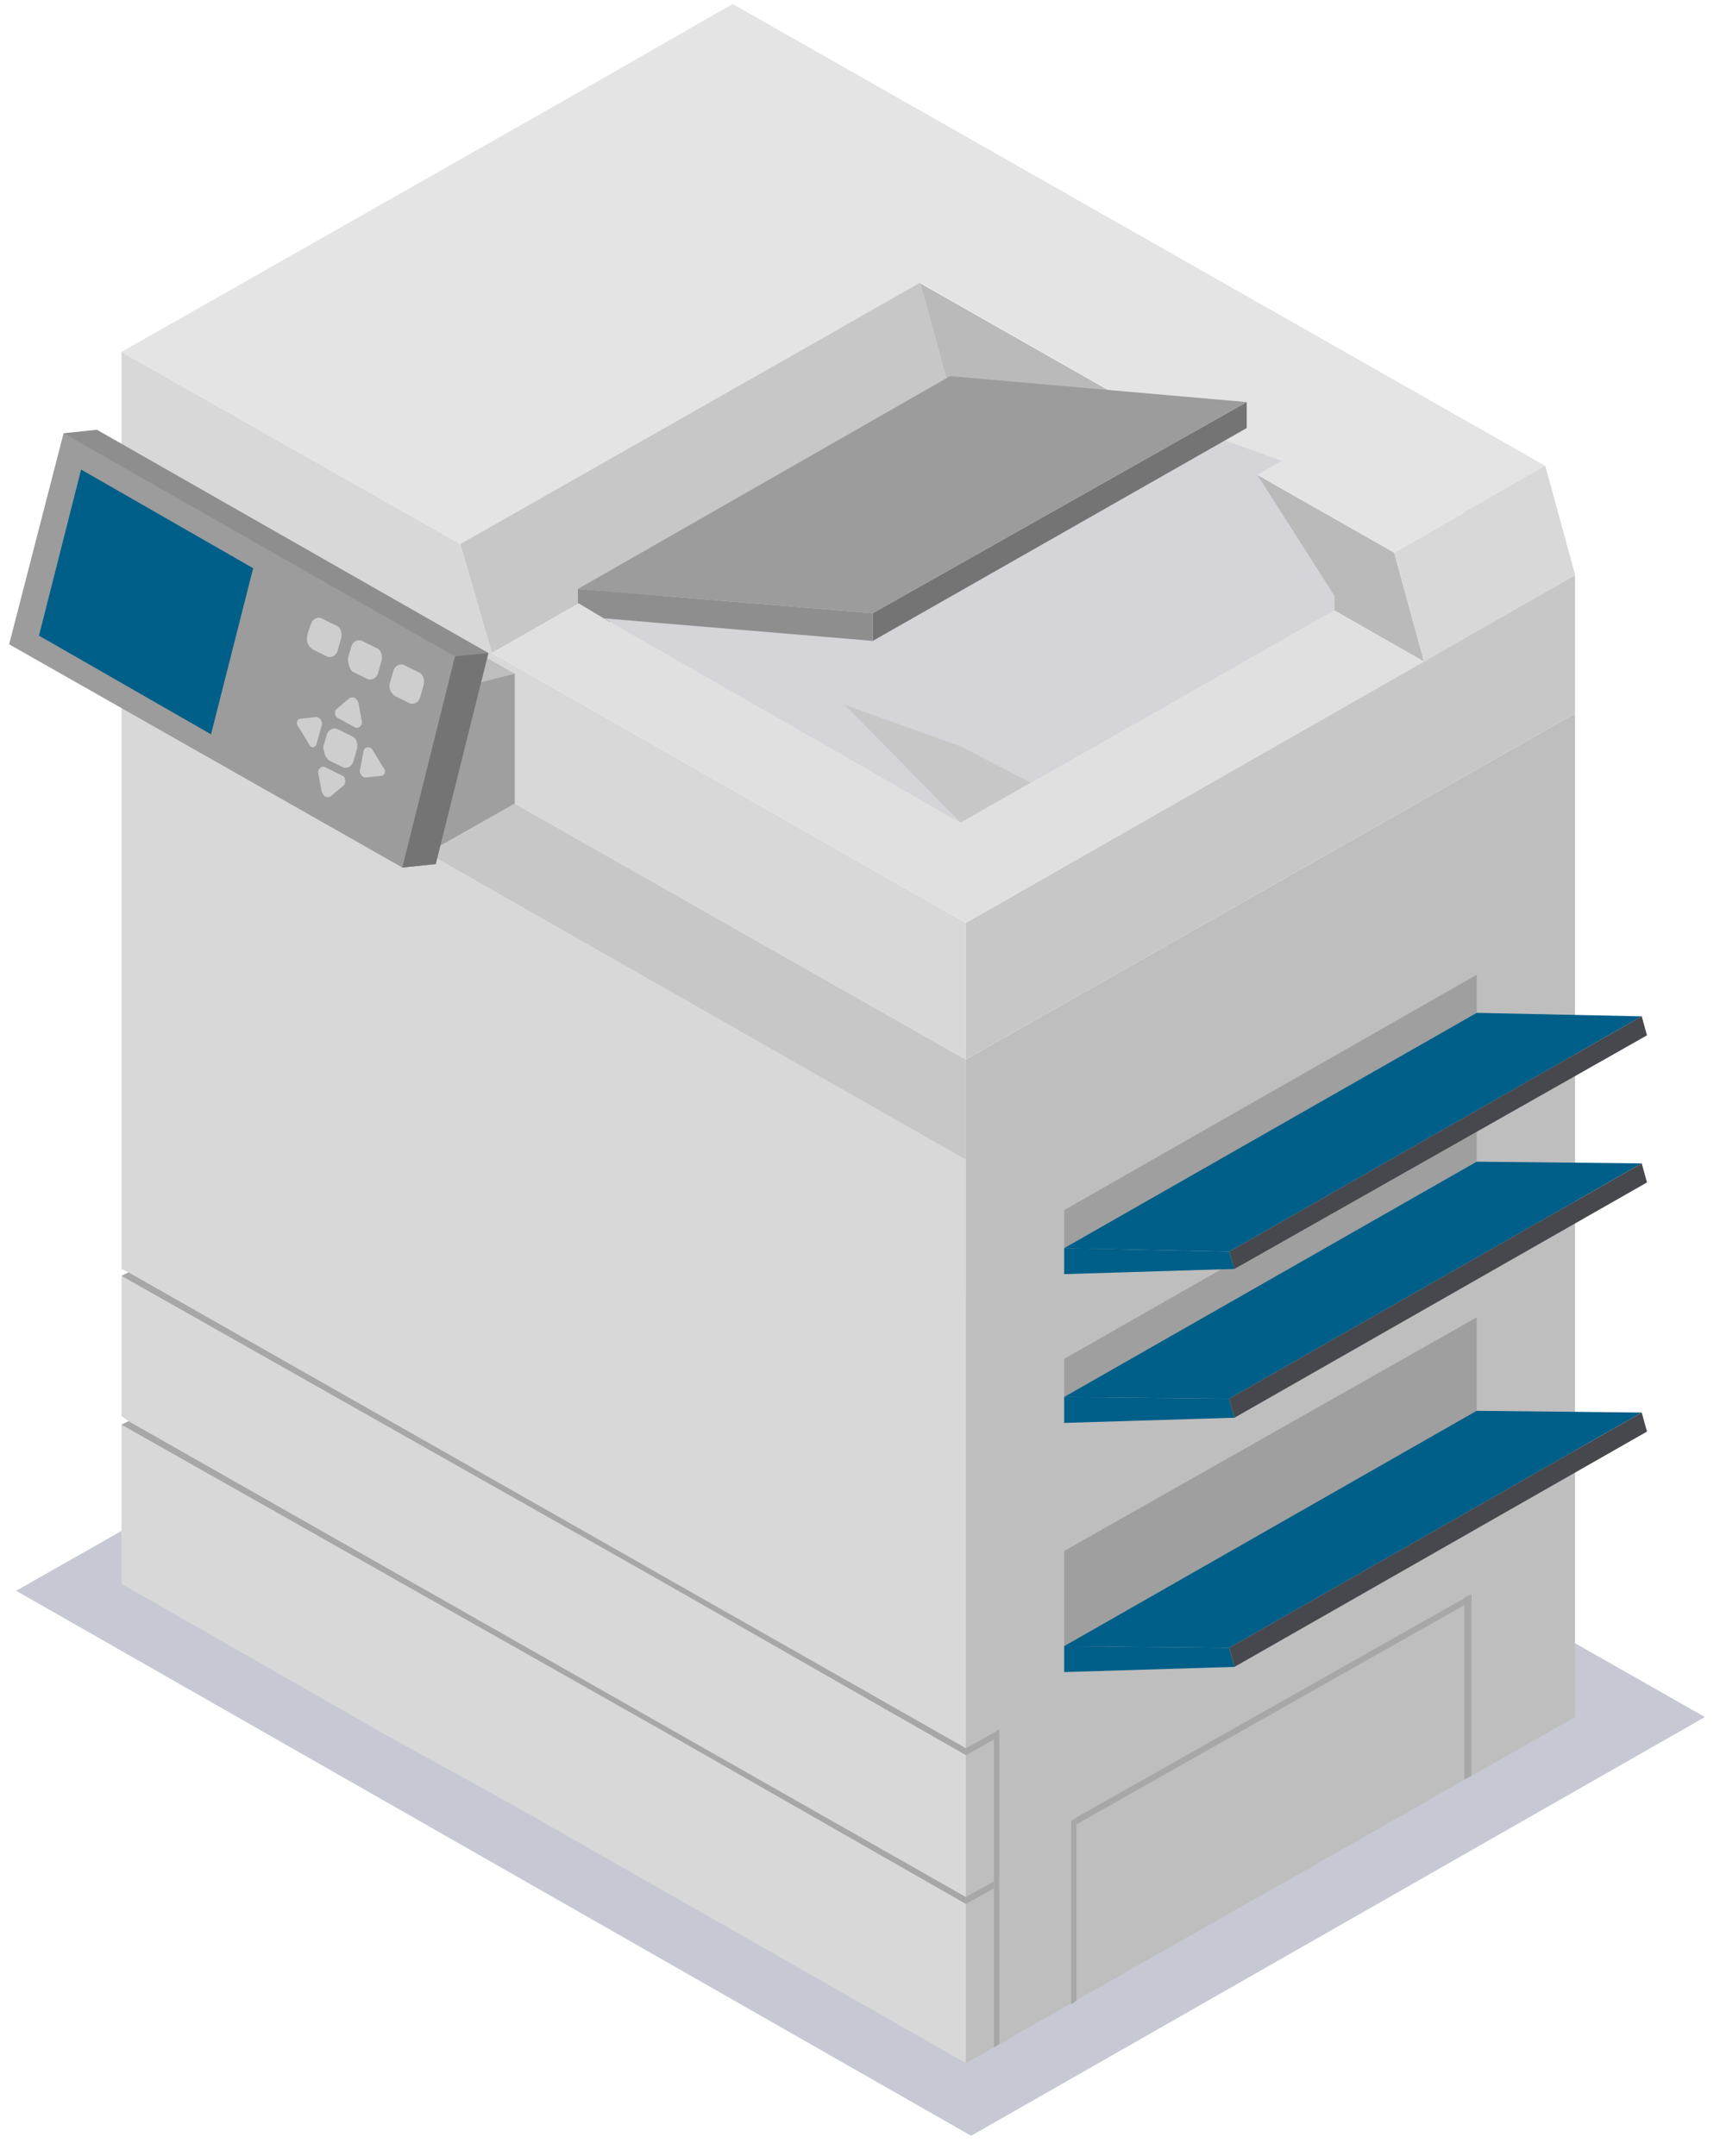 <?xml version="1.0" encoding="UTF-8"?> <svg xmlns="http://www.w3.org/2000/svg" width="71" height="89" viewBox="0 0 71 89" fill="none"><g clip-path="url(#clip0_106_493)"><path d="M40.087 88.171L70.377 70.885L30.957 48.457L0.667 65.671L40.087 88.171Z" fill="#C6C8D3"></path><path d="M65.015 23.742L63.783 19.242L30.232 0.171V3.957L65.015 23.742Z" fill="#BABABA"></path><path d="M58.783 27.314L57.551 22.814L24 3.742V7.457L58.783 27.314Z" fill="#BABABA"></path><path d="M5.015 52.385L5.305 52.528L5.015 52.671V58.457L5.305 58.671L5.015 58.814V65.385L15.885 71.6L21.319 74.6L39.87 85.171V47.885L5.015 28.028V52.385Z" fill="#D8D8D8"></path><path d="M65.015 70.885L39.87 85.171V43.742L65.015 29.457V70.885Z" fill="#BEBEBE"></path><path d="M65.015 23.742L39.87 38.099V43.742L65.015 29.457V23.742Z" fill="#C7C7C7"></path><path d="M60.957 40.242L43.928 49.957V52.599L60.957 42.957V40.242Z" fill="#9F9F9F"></path><path d="M60.957 46.385L43.928 56.099V58.742L60.957 49.028V46.385Z" fill="#9F9F9F"></path><path d="M60.957 54.385L43.928 64.028V69.028L60.957 59.314V54.385Z" fill="#9F9F9F"></path><path d="M5.015 58.814L27.116 71.314L39.87 78.6V78.314L5.305 58.671L5.015 58.814Z" fill="#A7A7A7"></path><path d="M5.015 52.671L27.116 65.171L39.87 72.457V72.171L5.305 52.528L5.015 52.671Z" fill="#A7A7A7"></path><path d="M39.87 78.314V78.6L41.029 77.957V77.671L39.87 78.314Z" fill="#A7A7A7"></path><path d="M41.247 84.385L41.029 84.528V71.528L41.247 71.385V84.385Z" fill="#A7A7A7"></path><path d="M44.435 82.6L44.218 82.742V75.171L44.435 75.028V82.6Z" fill="#A7A7A7"></path><path d="M60.74 73.314L60.45 73.457V65.957L60.74 65.814V73.314Z" fill="#A7A7A7"></path><path d="M39.87 72.171V72.457L41.029 71.814V71.528L39.87 72.171Z" fill="#A7A7A7"></path><path d="M44.435 75.028V75.314L60.74 66.099V65.814L44.435 75.028Z" fill="#A7A7A7"></path><path d="M5.015 23.957L39.87 43.742V47.885L5.015 28.028V23.957Z" fill="#C7C7C7"></path><path d="M20.305 26.957L19 22.457L5.015 14.528V23.957L39.87 43.742V38.099L20.305 26.957Z" fill="#D8D8D8"></path><path d="M39.218 16.171L24 7.457V3.742L37.986 11.671L39.218 16.171Z" fill="#D8D8D8"></path><path d="M50.74 51.671L43.928 51.528V52.599L50.957 52.385L50.74 51.671Z" fill="#005F89"></path><path d="M60.957 41.814L43.928 51.528L50.74 51.671L67.769 41.957L60.957 41.814Z" fill="#005F89"></path><path d="M67.986 42.742L50.957 52.385L50.74 51.671L67.769 41.956L67.986 42.742Z" fill="#47484E"></path><path d="M50.74 57.742L43.928 57.671V58.742L50.957 58.528L50.74 57.742Z" fill="#005F89"></path><path d="M60.957 47.957L43.928 57.671L50.74 57.742L67.769 48.028L60.957 47.957Z" fill="#005F89"></path><path d="M67.986 48.814L50.957 58.528L50.74 57.742L67.769 48.028L67.986 48.814Z" fill="#47484E"></path><path d="M50.74 68.028L43.928 67.957V69.028L50.957 68.814L50.74 68.028Z" fill="#005F89"></path><path d="M60.957 58.242L43.928 67.957L50.74 68.028L67.769 58.314L60.957 58.242Z" fill="#005F89"></path><path d="M67.986 59.099L50.957 68.814L50.74 68.028L67.769 58.314L67.986 59.099Z" fill="#47484E"></path><path d="M63.783 19.242L57.551 22.814L58.783 27.314L65.015 23.742L63.783 19.242Z" fill="#D8D8D8"></path><path d="M24 3.742L30.232 0.171L63.783 19.242L57.551 22.814L37.986 11.671L19 22.457L5.015 14.528L24 3.742Z" fill="#E4E4E4"></path><path d="M37.986 11.671L19 22.457L20.305 26.957L39.218 16.171L37.986 11.671Z" fill="#C7C7C7"></path><path d="M58.783 27.314L39.87 38.099L20.305 26.957L39.218 16.171L58.783 27.314Z" fill="#E0E0E0"></path><path d="M23.856 24.885L39.218 16.171L55.087 25.171L39.653 33.957L23.856 24.885Z" fill="#C7C7C7"></path><path d="M55.087 25.171L37.913 18.457L39.218 16.171L55.087 25.171Z" fill="#BABABA"></path><path d="M37.913 18.457L25.16 25.671L23.856 24.885L39.218 16.171L37.913 18.457Z" fill="#9D9D9D"></path><path d="M24.942 25.528L46.971 16.814L47.334 17.028L52.914 19.028L51.899 19.599L55.087 24.599V25.171L42.551 32.314L39.653 30.814L34.87 29.099L39.653 33.957L24.942 25.528Z" fill="#D4D4D9"></path><path d="M51.464 16.599V17.671L36.029 26.457V25.314L51.464 16.599Z" fill="#747474"></path><path d="M36.029 25.314V26.457L24.942 25.528L23.856 24.885V24.314L36.029 25.314Z" fill="#8E8E8E"></path><path d="M51.464 16.599L36.029 25.314L23.856 24.314L39.218 15.528L51.464 16.599Z" fill="#9C9C9C"></path><path d="M21.247 27.814V33.171L5.015 23.957V18.599L21.247 27.814Z" fill="#BEBEBE"></path><path d="M17.334 28.814L21.247 27.814V33.171L17.334 35.385V28.814Z" fill="#9F9F9F"></path><path d="M20.16 26.957L17.986 35.671L16.609 35.814L2.624 17.885L4.001 17.742L20.16 26.957Z" fill="#8E8E8E"></path><path d="M18.783 27.099L16.609 35.814L0.377 26.599L2.624 17.885L18.783 27.099Z" fill="#9C9C9C"></path><path d="M10.45 23.457L8.711 30.314L1.609 26.242L3.348 19.385L10.45 23.457Z" fill="#005F89"></path><path d="M18.783 27.099L20.16 26.956L17.986 35.671L16.609 35.814L18.783 27.099Z" fill="#747474"></path><path d="M13.566 31.385L14.145 31.671C14.29 31.742 14.508 31.671 14.58 31.457L14.725 30.957C14.798 30.742 14.725 30.457 14.508 30.385L13.928 30.099C13.783 30.028 13.566 30.099 13.493 30.314L13.348 30.814C13.348 31.028 13.421 31.242 13.566 31.385Z" fill="#CECECE"></path><path d="M16.319 28.742L16.899 29.028C17.044 29.099 17.261 29.028 17.334 28.814L17.479 28.314C17.551 28.099 17.479 27.814 17.261 27.742L16.682 27.457C16.537 27.385 16.319 27.457 16.247 27.671L16.102 28.171C16.029 28.385 16.102 28.599 16.319 28.742Z" fill="#CECECE"></path><path d="M14.58 27.742L15.16 28.028C15.305 28.099 15.522 28.028 15.595 27.814L15.74 27.314C15.812 27.099 15.74 26.814 15.522 26.742L14.943 26.457C14.798 26.385 14.58 26.457 14.508 26.671L14.363 27.171C14.363 27.385 14.435 27.671 14.58 27.742Z" fill="#CECECE"></path><path d="M12.914 26.814L13.493 27.099C13.638 27.171 13.856 27.099 13.928 26.885L14.073 26.385C14.145 26.171 14.073 25.885 13.856 25.814L13.276 25.528C13.131 25.457 12.914 25.528 12.841 25.742L12.696 26.171C12.624 26.457 12.696 26.671 12.914 26.814Z" fill="#CECECE"></path><path d="M14.001 29.671L14.653 30.028C14.798 30.099 14.943 29.957 14.943 29.814L14.798 29.028C14.725 28.814 14.58 28.742 14.435 28.814L13.928 29.242C13.783 29.314 13.783 29.599 14.001 29.671Z" fill="#CECECE"></path><path d="M14.145 32.028L13.421 31.671C13.276 31.599 13.131 31.742 13.131 31.885L13.276 32.671C13.348 32.885 13.493 32.957 13.638 32.885L14.145 32.457C14.29 32.385 14.29 32.099 14.145 32.028Z" fill="#CECECE"></path><path d="M15.015 30.957L14.87 31.742C14.798 31.885 14.943 32.099 15.088 32.099L15.74 32.028C15.885 32.028 15.957 31.814 15.812 31.671L15.377 30.957C15.305 30.814 15.088 30.814 15.015 30.957Z" fill="#CECECE"></path><path d="M13.059 30.742L13.276 29.957C13.348 29.814 13.203 29.599 13.059 29.599L12.406 29.671C12.261 29.671 12.189 29.885 12.334 30.028L12.769 30.742C12.841 30.885 12.986 30.885 13.059 30.742Z" fill="#CECECE"></path></g><defs><clipPath id="clip0_106_493"><rect width="70" height="88" fill="white" transform="translate(0.377 0.171)"></rect></clipPath></defs></svg> 